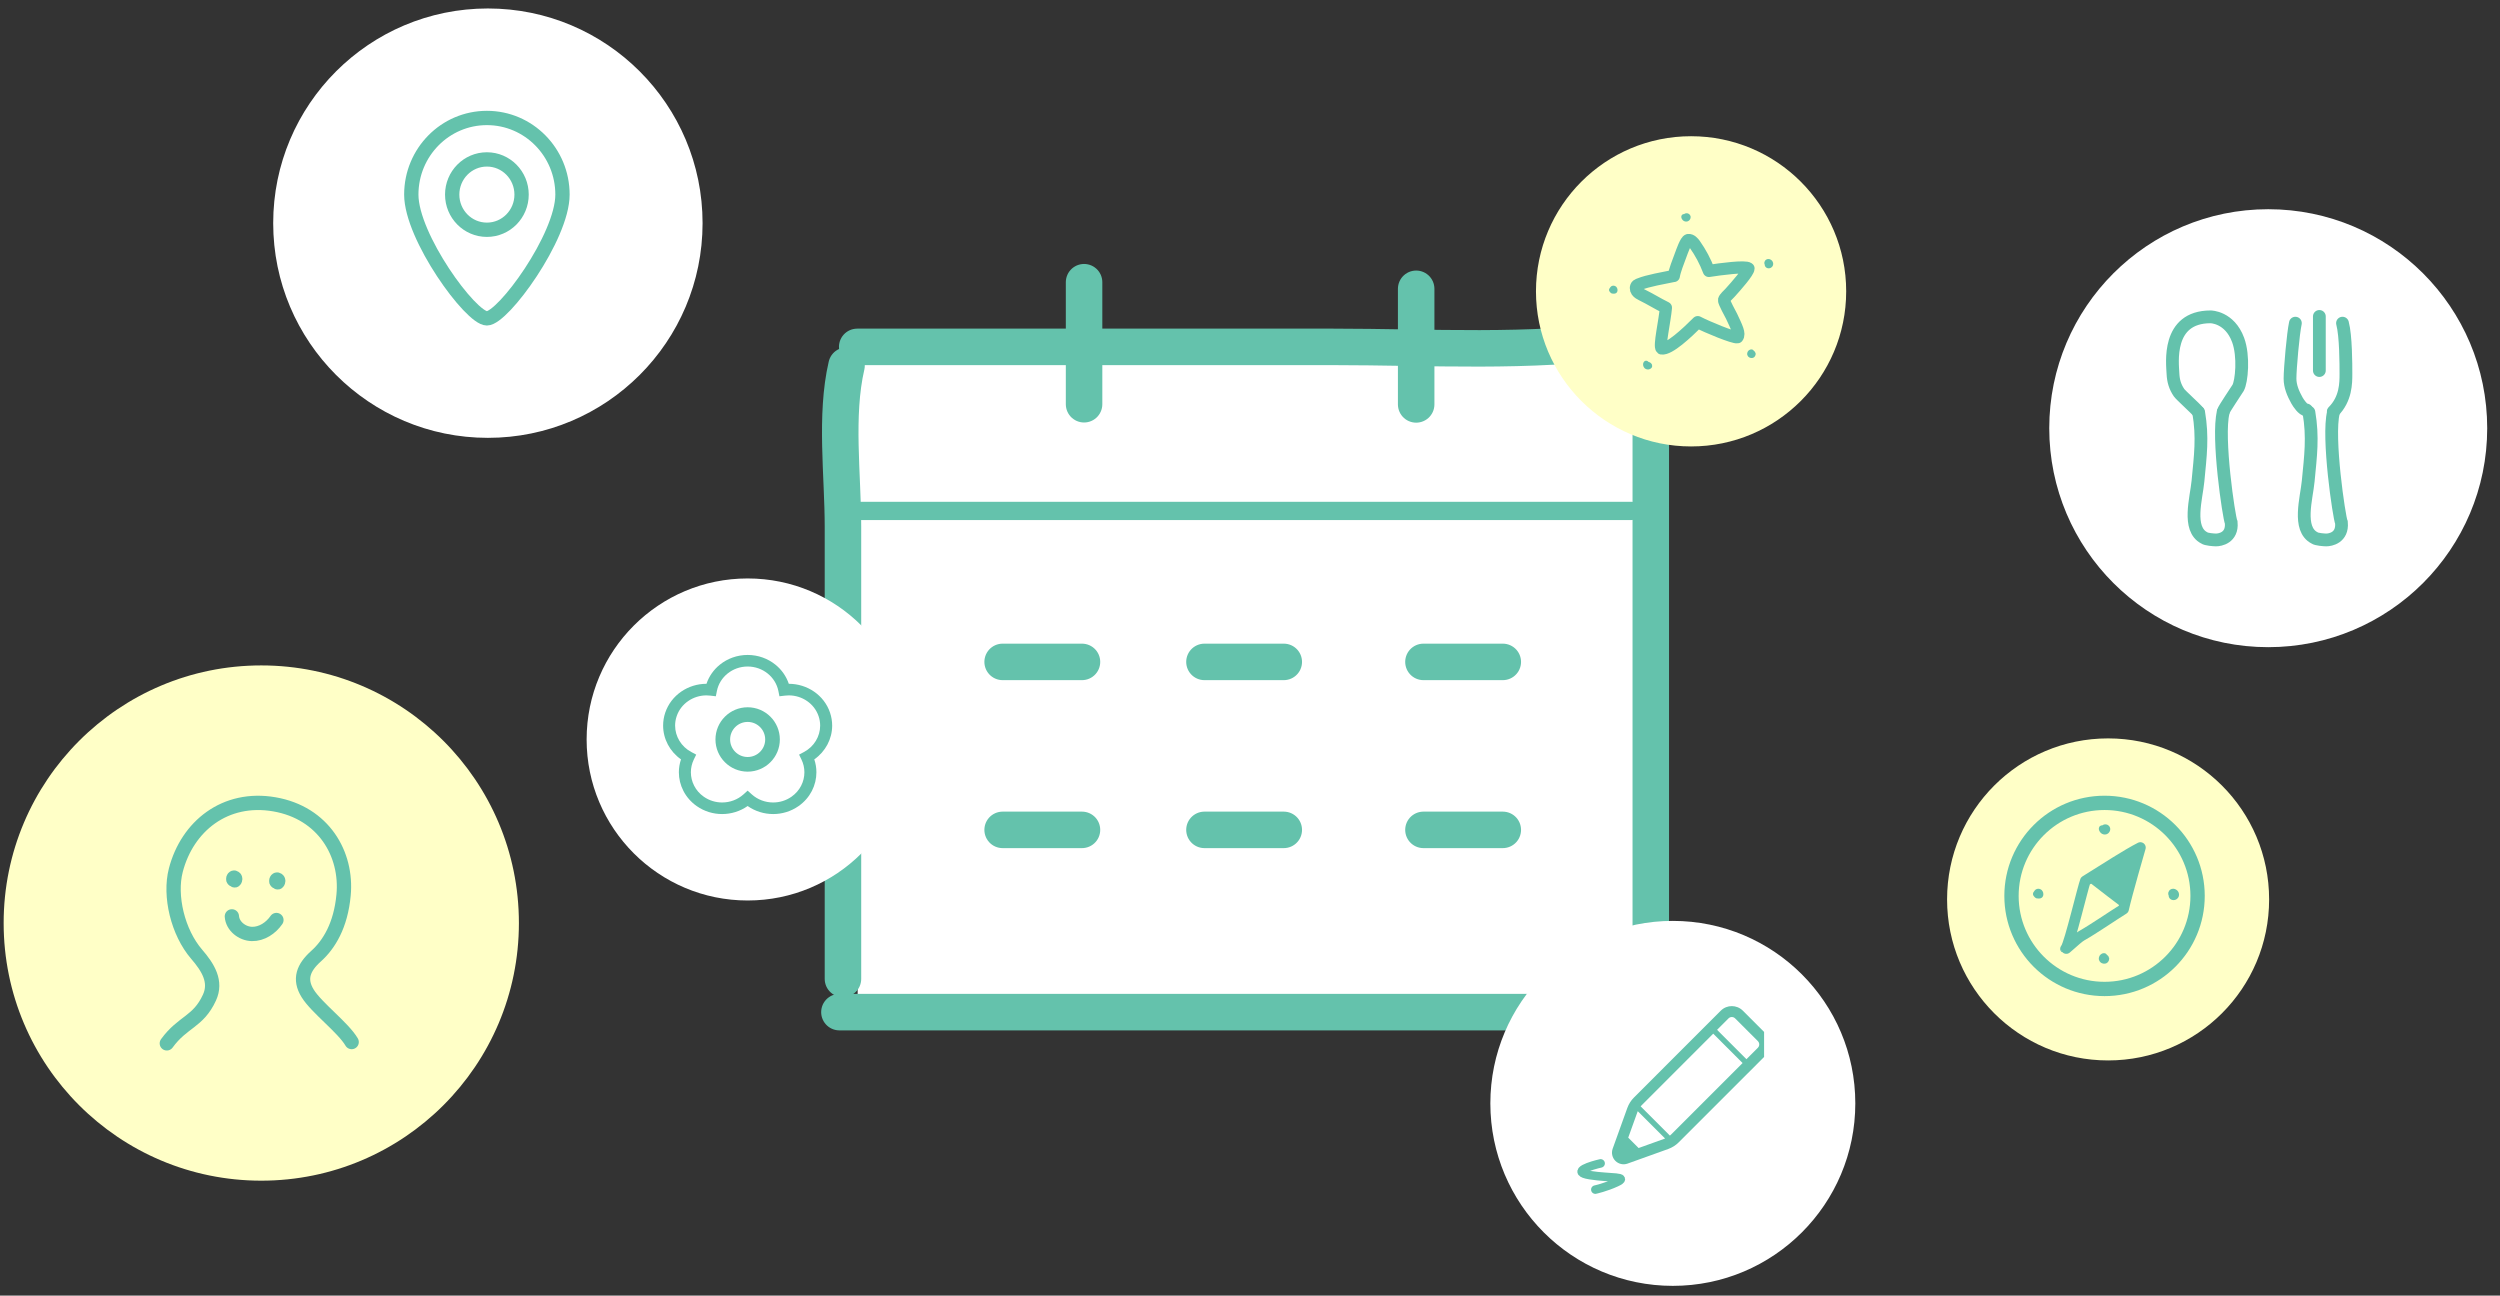 <svg width="137" height="71" viewBox="0 0 137 71" fill="none" xmlns="http://www.w3.org/2000/svg">
<rect x="0" y="0" width="137" height="71" fill="#333333" stroke="none"/>
<rect x="47" y="19.465" width="43" height="36" fill="white"/>
<path d="M46.39 20.037C45.754 22.775 46.194 26.059 46.194 28.852C46.194 31.741 46.194 34.631 46.194 37.52C46.194 41.707 46.194 45.894 46.194 50.081C46.194 51.269 46.194 52.457 46.194 53.645" stroke="#64C2AC" stroke-width="2" stroke-linecap="round"/>
<path d="M46 55.465H90.268" stroke="#64C2AC" stroke-width="2" stroke-linecap="round"/>
<path d="M90.463 19.021V55.074" stroke="#64C2AC" stroke-width="2" stroke-linecap="round"/>
<path d="M89.098 18.602C83.825 19.361 78.353 19.009 73.042 19.009C70.821 19.009 68.6 19.009 66.379 19.009C63.501 19.009 60.623 19.009 57.744 19.009C56.17 19.009 54.595 19.009 53.021 19.009C51.005 19.009 48.99 19.009 46.975 19.009" stroke="#64C2AC" stroke-width="2" stroke-linecap="round"/>
<path d="M46.937 27.998H89.402" stroke="#64C2AC" stroke-linecap="round"/>
<path d="M59.407 15.465V22.153" stroke="#64C2AC" stroke-width="2" stroke-linecap="round"/>
<path d="M77.606 15.826V22.162" stroke="#64C2AC" stroke-width="2" stroke-linecap="round"/>
<path d="M54.944 36.272H59.292" stroke="#64C2AC" stroke-width="2" stroke-linecap="round"/>
<path d="M54.944 45.477H59.292" stroke="#64C2AC" stroke-width="2" stroke-linecap="round"/>
<path d="M66.004 36.272H70.351" stroke="#64C2AC" stroke-width="2" stroke-linecap="round"/>
<path d="M66.004 45.477H70.351" stroke="#64C2AC" stroke-width="2" stroke-linecap="round"/>
<path d="M78.005 36.272H82.353" stroke="#64C2AC" stroke-width="2" stroke-linecap="round"/>
<path d="M78.005 45.477H82.353" stroke="#64C2AC" stroke-width="2" stroke-linecap="round"/>
<circle cx="40.971" cy="40.523" r="8.824" fill="white"/>
<g clip-path="url(#clip0_18094_63730)">
<rect width="10.588" height="10.588" transform="translate(35.677 35.23)" fill="white"/>
<path d="M45.603 39.762C45.603 39.527 45.565 39.289 45.486 39.054C45.324 38.572 45.009 38.175 44.611 37.901C44.212 37.626 43.73 37.473 43.229 37.472C43.228 37.472 43.227 37.473 43.227 37.473C43.086 37.058 42.83 36.694 42.491 36.422C42.08 36.09 41.548 35.891 40.971 35.891C40.394 35.891 39.862 36.09 39.451 36.422C39.112 36.694 38.855 37.058 38.715 37.472C38.715 37.472 38.713 37.472 38.712 37.472C38.211 37.472 37.729 37.626 37.331 37.9C36.933 38.174 36.618 38.572 36.455 39.054C36.376 39.288 36.339 39.527 36.339 39.762C36.339 40.493 36.705 41.184 37.319 41.614C37.241 41.845 37.202 42.084 37.202 42.321C37.202 42.675 37.287 43.025 37.452 43.344C37.616 43.663 37.862 43.95 38.18 44.173C38.6 44.468 39.09 44.611 39.573 44.61C40.069 44.61 40.561 44.459 40.971 44.17C41.382 44.459 41.873 44.61 42.369 44.61C42.852 44.611 43.342 44.468 43.762 44.173C44.081 43.95 44.326 43.663 44.491 43.344C44.655 43.025 44.739 42.674 44.739 42.321C44.74 42.083 44.701 41.845 44.623 41.614C45.237 41.184 45.603 40.494 45.603 39.762L45.603 39.762ZM44.059 41.209L43.79 41.353L43.92 41.622C44.029 41.845 44.081 42.083 44.081 42.321C44.081 42.577 44.02 42.831 43.901 43.061C43.782 43.291 43.606 43.498 43.375 43.66C43.07 43.874 42.719 43.975 42.369 43.976C41.942 43.976 41.519 43.822 41.196 43.53L40.971 43.327L40.746 43.53C40.422 43.822 40 43.976 39.572 43.976C39.223 43.975 38.872 43.874 38.567 43.66C38.335 43.498 38.159 43.291 38.041 43.061C37.922 42.831 37.86 42.577 37.86 42.321C37.86 42.083 37.913 41.845 38.021 41.622L38.152 41.353L37.882 41.209C37.333 40.918 36.996 40.356 36.996 39.762C36.996 39.593 37.023 39.421 37.081 39.25C37.199 38.9 37.425 38.616 37.714 38.417C38.002 38.218 38.351 38.107 38.712 38.107C38.782 38.107 38.852 38.111 38.922 38.12L39.228 38.156L39.286 37.865C39.362 37.484 39.574 37.149 39.872 36.909C40.171 36.669 40.551 36.526 40.97 36.525C41.389 36.525 41.77 36.669 42.069 36.909C42.367 37.149 42.578 37.484 42.655 37.865L42.713 38.156L43.019 38.12C43.089 38.111 43.159 38.107 43.229 38.107C43.59 38.107 43.939 38.218 44.227 38.417C44.516 38.615 44.742 38.9 44.86 39.251C44.918 39.421 44.944 39.593 44.945 39.762C44.945 40.356 44.608 40.918 44.059 41.209H44.059Z" fill="#64C2AC"/>
<path d="M40.971 39.16C40.219 39.16 39.609 39.77 39.609 40.523C39.609 41.275 40.219 41.885 40.971 41.885C41.724 41.885 42.334 41.275 42.334 40.523C42.334 39.77 41.724 39.16 40.971 39.16Z" stroke="#64C2AC" stroke-width="0.803" stroke-miterlimit="10"/>
</g>
<circle cx="14.318" cy="50.583" r="14.118" fill="#FFFFC7"/>
<g clip-path="url(#clip1_18094_63730)">
<path d="M9.142 57.176C10.017 55.973 10.858 56.017 11.478 54.669C11.882 53.794 11.406 53.02 10.775 52.29C9.74 51.086 9.27 49.097 9.635 47.687C10.26 45.28 12.336 43.609 15.037 44.077C17.738 44.545 19.039 46.807 18.828 49.047C18.674 50.718 18.026 51.766 17.323 52.395C16.62 53.025 16.376 53.655 16.858 54.435C17.34 55.221 18.806 56.307 19.271 57.104" stroke="#64C2AC" stroke-width="0.784" stroke-linecap="round" stroke-linejoin="round"/>
<path d="M13.282 48.162C13.282 48.123 13.271 48.089 13.266 48.05C13.266 48.045 13.266 48.039 13.26 48.028C13.255 48.011 13.232 47.95 13.21 47.916C13.199 47.905 13.161 47.85 13.149 47.839H13.144C13.144 47.839 13.111 47.805 13.1 47.8C13.089 47.794 13.072 47.777 13.055 47.766H13.044L12.956 47.721H12.934V47.71C12.934 47.71 12.895 47.71 12.878 47.705C12.862 47.705 12.845 47.705 12.828 47.699C12.828 47.699 12.823 47.699 12.817 47.699C12.817 47.699 12.723 47.71 12.718 47.716H12.707C12.707 47.716 12.629 47.755 12.613 47.761H12.607C12.607 47.761 12.574 47.788 12.563 47.8C12.552 47.811 12.53 47.822 12.518 47.839H12.513C12.491 47.872 12.469 47.9 12.452 47.928V47.939H12.447C12.435 47.972 12.419 48.011 12.408 48.033C12.408 48.033 12.397 48.089 12.397 48.106C12.397 48.117 12.391 48.145 12.391 48.167C12.391 48.167 12.402 48.262 12.402 48.279V48.29C12.419 48.323 12.43 48.357 12.447 48.39C12.458 48.407 12.474 48.424 12.48 48.435C12.485 48.44 12.502 48.463 12.513 48.479H12.518C12.518 48.479 12.574 48.529 12.596 48.546C12.613 48.557 12.629 48.557 12.646 48.563C12.651 48.568 12.657 48.58 12.668 48.585L12.757 48.624C12.823 48.641 12.889 48.641 12.961 48.624H12.972C12.972 48.624 13.044 48.591 13.066 48.58C13.066 48.58 13.105 48.552 13.111 48.541C13.122 48.535 13.144 48.518 13.155 48.502C13.155 48.502 13.205 48.429 13.216 48.418V48.407H13.221C13.232 48.379 13.249 48.334 13.26 48.312V48.301C13.271 48.262 13.277 48.217 13.282 48.178C13.282 48.178 13.282 48.173 13.282 48.167V48.162Z" fill="#64C2AC"/>
<path d="M15.64 48.269C15.64 48.23 15.629 48.197 15.623 48.158C15.623 48.152 15.623 48.147 15.618 48.135C15.613 48.119 15.59 48.057 15.568 48.024C15.557 48.013 15.518 47.957 15.507 47.946H15.502C15.502 47.946 15.469 47.913 15.457 47.907C15.446 47.901 15.43 47.885 15.413 47.873H15.402L15.314 47.829H15.291V47.818C15.291 47.818 15.253 47.818 15.236 47.812C15.22 47.812 15.203 47.812 15.186 47.807C15.186 47.807 15.181 47.807 15.175 47.807C15.175 47.807 15.081 47.818 15.076 47.823H15.065C15.065 47.823 14.987 47.862 14.97 47.868H14.965C14.965 47.868 14.932 47.896 14.921 47.907C14.909 47.918 14.887 47.929 14.876 47.946H14.871C14.849 47.979 14.826 48.007 14.81 48.035V48.046H14.804C14.793 48.08 14.777 48.119 14.766 48.141C14.766 48.141 14.755 48.197 14.755 48.213C14.755 48.224 14.749 48.252 14.749 48.275C14.749 48.275 14.76 48.369 14.76 48.386V48.397C14.777 48.431 14.788 48.464 14.804 48.498C14.815 48.514 14.832 48.531 14.838 48.542C14.843 48.548 14.86 48.57 14.871 48.587H14.876C14.876 48.587 14.932 48.637 14.954 48.654C14.97 48.665 14.987 48.665 15.004 48.67C15.009 48.676 15.015 48.687 15.026 48.693L15.114 48.732C15.181 48.748 15.247 48.748 15.319 48.732H15.33C15.33 48.732 15.402 48.698 15.424 48.687C15.424 48.687 15.463 48.659 15.469 48.648C15.48 48.642 15.502 48.626 15.513 48.609C15.513 48.609 15.563 48.537 15.574 48.525V48.514H15.579C15.59 48.486 15.607 48.442 15.618 48.419V48.408C15.629 48.369 15.635 48.325 15.64 48.286C15.64 48.286 15.64 48.28 15.64 48.275V48.269Z" fill="#64C2AC"/>
<path d="M12.707 50.217C12.74 50.752 13.271 51.17 13.808 51.181C14.345 51.192 14.843 50.858 15.148 50.417" stroke="#64C2AC" stroke-width="0.784" stroke-linecap="round" stroke-linejoin="round"/>
</g>
<circle cx="26.736" cy="12.229" r="11.765" fill="white"/>
<path d="M26.682 6.465C24.394 6.465 22.539 8.345 22.539 10.664C22.539 12.983 25.795 17.447 26.682 17.447C27.569 17.447 30.824 12.983 30.824 10.664C30.824 8.345 28.97 6.465 26.682 6.465ZM26.682 12.591C25.631 12.591 24.78 11.728 24.78 10.664C24.78 9.599 25.631 8.736 26.682 8.736C27.732 8.736 28.583 9.599 28.583 10.664C28.583 11.728 27.732 12.591 26.682 12.591Z" stroke="#64C2AC" stroke-width="0.784" stroke-miterlimit="10"/>
<circle cx="91.671" cy="60.465" r="10" fill="white"/>
<g clip-path="url(#clip2_18094_63730)">
<path d="M96.754 56.631L95.508 55.385C95.174 55.051 94.633 55.051 94.299 55.385L93.491 56.193L89.542 60.143C89.378 60.306 89.253 60.504 89.175 60.722L88.374 62.95C88.291 63.182 88.349 63.442 88.523 63.616C88.698 63.791 88.958 63.849 89.19 63.765L91.418 62.965C91.635 62.886 91.834 62.761 91.997 62.597L95.735 58.859L95.947 58.648L96.754 57.84C97.087 57.506 97.088 56.966 96.754 56.631ZM91.216 62.402L89.796 62.912L89.227 62.343L89.737 60.924C89.741 60.914 89.746 60.904 89.75 60.894L91.246 62.389C91.236 62.394 91.226 62.398 91.216 62.402ZM91.574 62.175C91.554 62.195 91.532 62.213 91.511 62.232L89.908 60.629C89.926 60.607 89.945 60.586 89.965 60.566L93.884 56.645L95.494 58.255L91.574 62.175ZM96.332 57.417L95.735 58.014L95.705 58.044L94.096 56.434L94.722 55.808C94.822 55.708 94.985 55.708 95.085 55.808L96.332 57.054C96.432 57.154 96.432 57.316 96.331 57.418L96.332 57.417Z" fill="#64C2AC"/>
<path d="M87.714 63.754C87.262 63.855 86.003 64.217 87.123 64.398C88.243 64.579 89.336 64.444 88.569 64.799C87.993 65.066 87.424 65.19 87.424 65.19" stroke="#64C2AC" stroke-width="0.467" stroke-miterlimit="10" stroke-linecap="round"/>
</g>
<circle cx="115.524" cy="49.288" r="8.824" fill="#FFFFC7"/>
<g clip-path="url(#clip3_18094_63730)">
<path d="M115.63 45.364C115.63 45.364 115.615 45.326 115.608 45.308C115.608 45.308 115.604 45.3 115.6 45.297C115.574 45.259 115.556 45.241 115.515 45.215C115.511 45.215 115.507 45.211 115.504 45.207C115.485 45.2 115.466 45.192 115.452 45.185C115.429 45.178 115.403 45.174 115.377 45.174C115.329 45.174 115.273 45.185 115.232 45.211C115.221 45.215 115.217 45.226 115.206 45.233C115.187 45.233 115.169 45.233 115.15 45.233C115.106 45.248 115.061 45.274 115.039 45.319C115.016 45.364 115.009 45.412 115.02 45.464C115.042 45.557 115.106 45.643 115.187 45.691C115.236 45.717 115.292 45.736 115.347 45.732C115.403 45.732 115.459 45.717 115.504 45.684C115.526 45.669 115.548 45.654 115.563 45.632C115.574 45.617 115.589 45.602 115.6 45.583C115.612 45.565 115.619 45.542 115.626 45.524C115.638 45.498 115.638 45.472 115.641 45.442C115.641 45.416 115.641 45.386 115.63 45.36V45.364Z" fill="#64C2AC"/>
<path d="M111.968 48.931C111.965 48.905 111.953 48.879 111.942 48.857C111.931 48.831 111.912 48.812 111.898 48.79C111.898 48.786 111.89 48.782 111.886 48.779C111.879 48.771 111.872 48.767 111.864 48.76C111.857 48.752 111.846 48.745 111.838 48.741C111.827 48.734 111.816 48.73 111.801 48.726C111.79 48.723 111.775 48.715 111.764 48.712C111.715 48.7 111.686 48.7 111.637 48.712C111.633 48.712 111.63 48.712 111.622 48.715C111.607 48.723 111.589 48.73 111.574 48.738H111.567C111.548 48.752 111.526 48.771 111.511 48.79C111.5 48.804 111.485 48.819 111.474 48.838C111.47 48.846 111.466 48.853 111.462 48.86C111.44 48.883 111.421 48.909 111.414 48.938L111.407 48.987C111.407 49.02 111.414 49.05 111.433 49.08C111.44 49.091 111.447 49.102 111.459 49.114C111.466 49.125 111.477 49.136 111.485 49.147C111.485 49.147 111.492 49.154 111.496 49.154C111.496 49.154 111.5 49.162 111.503 49.166L111.511 49.173C111.511 49.173 111.54 49.195 111.552 49.206H111.559C111.581 49.225 111.604 49.233 111.63 49.233H111.633C111.633 49.233 111.641 49.233 111.645 49.233C111.667 49.236 111.689 49.24 111.712 49.24C111.719 49.24 111.723 49.24 111.73 49.24C111.753 49.24 111.775 49.236 111.797 49.233C111.805 49.233 111.808 49.233 111.816 49.229C111.838 49.221 111.857 49.214 111.875 49.203L111.912 49.173L111.927 49.154C111.927 49.154 111.939 49.143 111.942 49.132C111.95 49.117 111.957 49.099 111.965 49.084C111.965 49.076 111.968 49.072 111.968 49.065C111.968 49.047 111.976 49.028 111.976 49.009V49.002C111.976 48.98 111.972 48.957 111.968 48.935V48.931Z" fill="#64C2AC"/>
<path d="M115.566 52.482C115.566 52.482 115.566 52.474 115.566 52.471C115.566 52.471 115.551 52.433 115.547 52.419V52.411C115.547 52.411 115.525 52.381 115.513 52.37H115.51C115.51 52.37 115.484 52.34 115.469 52.333H115.458C115.45 52.314 115.446 52.299 115.435 52.288C115.402 52.255 115.353 52.232 115.305 52.232C115.283 52.232 115.26 52.236 115.242 52.24C115.234 52.24 115.231 52.24 115.223 52.244C115.205 52.251 115.182 52.258 115.167 52.27C115.149 52.281 115.134 52.296 115.115 52.307C115.093 52.325 115.078 52.348 115.063 52.366C115.063 52.37 115.056 52.374 115.056 52.381C115.045 52.4 115.037 52.419 115.03 52.441C115.019 52.467 115.019 52.497 115.015 52.523C115.015 52.526 115.015 52.534 115.015 52.538C115.015 52.56 115.015 52.582 115.026 52.601C115.034 52.62 115.041 52.638 115.048 52.657C115.048 52.66 115.052 52.668 115.056 52.672C115.067 52.687 115.078 52.705 115.093 52.72C115.097 52.724 115.101 52.727 115.104 52.731C115.123 52.746 115.145 52.765 115.167 52.776C115.19 52.787 115.216 52.798 115.242 52.802C115.268 52.806 115.294 52.813 115.32 52.809C115.342 52.809 115.361 52.806 115.383 52.802C115.402 52.798 115.424 52.787 115.443 52.78H115.45V52.772C115.45 52.772 115.487 52.746 115.495 52.742C115.51 52.727 115.525 52.709 115.536 52.69C115.551 52.668 115.566 52.638 115.573 52.608V52.601C115.573 52.601 115.58 52.564 115.584 52.545C115.584 52.545 115.584 52.538 115.584 52.534C115.584 52.515 115.58 52.497 115.577 52.478L115.566 52.482Z" fill="#64C2AC"/>
<path d="M119.411 49.017C119.411 48.995 119.407 48.968 119.4 48.946C119.392 48.916 119.381 48.886 119.362 48.861C119.347 48.834 119.329 48.808 119.303 48.79C119.284 48.775 119.269 48.76 119.247 48.749C119.228 48.738 119.202 48.727 119.184 48.719C119.173 48.719 119.165 48.712 119.154 48.712C119.132 48.708 119.102 48.7 119.08 48.704C119.057 48.704 119.028 48.708 119.005 48.715C118.983 48.723 118.961 48.73 118.942 48.745C118.927 48.756 118.912 48.767 118.897 48.779C118.89 48.786 118.882 48.797 118.875 48.808C118.853 48.838 118.845 48.853 118.83 48.89C118.83 48.894 118.83 48.898 118.827 48.901C118.823 48.92 118.819 48.942 118.819 48.961C118.819 48.965 118.819 48.968 118.819 48.976C118.819 48.995 118.819 49.017 118.827 49.035C118.827 49.047 118.838 49.054 118.842 49.065V49.073C118.842 49.121 118.853 49.151 118.875 49.195C118.886 49.214 118.901 49.229 118.912 49.248C118.92 49.259 118.935 49.266 118.946 49.274C118.957 49.281 118.968 49.292 118.979 49.296C118.998 49.303 119.02 49.315 119.039 49.318C119.061 49.322 119.083 49.326 119.106 49.326C119.113 49.326 119.121 49.326 119.128 49.326C119.15 49.326 119.173 49.322 119.195 49.315C119.217 49.307 119.236 49.3 119.258 49.288C119.266 49.288 119.269 49.281 119.273 49.277C119.292 49.266 119.31 49.251 119.325 49.236C119.34 49.221 119.355 49.203 119.366 49.184C119.37 49.177 119.374 49.173 119.377 49.166C119.385 49.147 119.396 49.125 119.403 49.102C119.403 49.099 119.403 49.095 119.403 49.091C119.403 49.073 119.411 49.05 119.411 49.032C119.411 49.024 119.411 49.017 119.411 49.009V49.017Z" fill="#64C2AC"/>
<circle cx="115.329" cy="49.096" r="5.099" stroke="#64C2AC" stroke-width="0.784"/>
<path d="M113.224 51.946C113.414 51.688 114.161 48.562 114.279 48.273C115.417 47.565 116.57 46.815 117.292 46.447C117.292 46.447 116.538 49.044 116.369 49.819C115.755 50.199 114.713 50.92 114.077 51.276C113.792 51.437 113.025 52.214 113.224 51.946Z" stroke="#64C2AC" stroke-width="0.588" stroke-linecap="round" stroke-linejoin="round"/>
<path d="M114.49 48.344C114.544 48.311 114.936 47.919 114.544 48.311C114.544 48.311 117.071 46.548 117.277 46.365C117.282 46.354 117.286 46.349 117.29 46.35C117.292 46.35 117.287 46.356 117.277 46.365C117.159 46.617 116.58 49.907 116.505 49.88C116.438 49.844 114.544 48.396 114.49 48.344Z" fill="#64C2AC"/>
</g>
<circle cx="124.299" cy="23.465" r="12" fill="white"/>
<g clip-path="url(#clip4_18094_63730)">
<path d="M120.486 22.59C120.72 23.964 120.582 24.963 120.449 26.362C120.359 27.308 119.848 28.986 120.795 29.477C120.894 29.556 121.313 29.589 121.437 29.589C121.65 29.589 122.343 29.477 122.271 28.64C122.146 28.37 121.487 23.939 121.834 22.59" stroke="#64C2AC" stroke-width="0.7" stroke-linecap="round"/>
<path d="M120.449 22.555C120.345 22.407 119.511 21.664 119.41 21.517C119.189 21.19 119.097 20.871 119.079 20.479C119.054 19.928 118.718 17.363 121.142 17.363M121.141 17.363C121.141 17.363 122.179 17.363 122.648 18.628C122.978 19.52 122.841 20.918 122.648 21.256C122.569 21.393 121.878 22.399 121.833 22.555" stroke="#64C2AC" stroke-width="0.7" stroke-linecap="round"/>
<path d="M126.528 22.59C126.761 23.964 126.624 24.963 126.49 26.362C126.4 27.308 125.889 28.986 126.837 29.477C126.936 29.556 127.355 29.589 127.479 29.589C127.692 29.589 128.385 29.477 128.312 28.64C128.188 28.37 127.529 23.939 127.875 22.59" stroke="#64C2AC" stroke-width="0.7" stroke-linecap="round"/>
<path d="M126.398 22.466C126.206 22.466 125.957 22.096 125.87 21.939C125.664 21.569 125.493 21.171 125.493 20.746C125.493 20.191 125.667 18.249 125.787 17.709" stroke="#64C2AC" stroke-width="0.7" stroke-linecap="round"/>
<path d="M127.864 22.555C128.557 21.863 128.557 20.997 128.557 20.478C128.557 19.991 128.557 18.401 128.369 17.709" stroke="#64C2AC" stroke-width="0.7" stroke-linecap="round"/>
<path d="M127.101 17.34V20.306" stroke="#64C2AC" stroke-width="0.7" stroke-linecap="round"/>
</g>
<circle cx="92.671" cy="15.965" r="8.5" fill="#FFFFC7"/>
<g clip-path="url(#clip5_18094_63730)">
<path d="M91.72 15.121C91.205 15.228 90.281 15.386 89.839 15.572C89.796 15.591 89.748 15.6 89.714 15.63C89.623 15.707 89.629 15.859 89.699 15.957C89.769 16.054 89.879 16.112 89.985 16.164C90.458 16.396 90.821 16.631 91.293 16.863C91.232 17.583 90.906 18.989 91.058 19.096C91.467 19.16 92.436 18.254 93.037 17.653C93.54 17.918 95.016 18.528 95.211 18.482C95.36 18.29 95.171 17.933 94.891 17.332C94.848 17.244 94.452 16.533 94.476 16.439C94.507 16.32 94.714 16.146 94.796 16.054C95.147 15.67 95.818 14.904 95.818 14.712C95.668 14.563 94.248 14.752 93.647 14.847C93.452 14.331 93.193 13.843 92.876 13.395C92.787 13.273 92.668 13.138 92.519 13.153C92.382 13.169 92.162 13.819 92.119 13.928C91.961 14.349 91.769 14.84 91.726 15.124L91.72 15.121Z" stroke="#64C2AC" stroke-width="0.667" stroke-linecap="round" stroke-linejoin="round"/>
<path d="M92.638 11.841C92.638 11.841 92.625 11.811 92.619 11.795C92.619 11.795 92.616 11.789 92.613 11.786C92.592 11.756 92.577 11.741 92.543 11.719C92.54 11.719 92.537 11.716 92.534 11.713C92.519 11.707 92.504 11.701 92.491 11.695C92.473 11.689 92.452 11.685 92.43 11.685C92.391 11.685 92.345 11.695 92.311 11.716C92.302 11.719 92.299 11.728 92.29 11.734C92.275 11.734 92.26 11.734 92.244 11.734C92.208 11.747 92.171 11.768 92.153 11.805C92.135 11.841 92.129 11.881 92.138 11.924C92.156 12 92.208 12.07 92.275 12.11C92.314 12.131 92.36 12.146 92.406 12.143C92.452 12.143 92.497 12.131 92.534 12.103C92.552 12.091 92.571 12.079 92.583 12.061C92.592 12.049 92.604 12.036 92.613 12.021C92.622 12.006 92.629 11.988 92.635 11.972C92.644 11.951 92.644 11.93 92.647 11.905C92.647 11.884 92.647 11.859 92.638 11.838V11.841Z" fill="#64C2AC"/>
<path d="M88.635 15.841C88.632 15.82 88.623 15.798 88.613 15.78C88.604 15.759 88.589 15.743 88.577 15.725C88.577 15.722 88.571 15.719 88.568 15.716C88.561 15.71 88.555 15.707 88.549 15.701C88.543 15.695 88.534 15.689 88.528 15.686C88.519 15.68 88.51 15.676 88.498 15.673C88.488 15.67 88.476 15.664 88.467 15.661C88.427 15.652 88.403 15.652 88.363 15.661C88.36 15.661 88.357 15.661 88.351 15.664C88.339 15.67 88.324 15.676 88.311 15.682H88.305C88.29 15.695 88.272 15.71 88.26 15.725C88.251 15.737 88.238 15.75 88.229 15.765C88.226 15.771 88.223 15.777 88.22 15.783C88.202 15.802 88.186 15.823 88.18 15.847L88.174 15.887C88.174 15.914 88.18 15.939 88.196 15.963C88.202 15.972 88.208 15.981 88.217 15.991C88.223 16 88.232 16.009 88.238 16.018C88.238 16.018 88.244 16.024 88.248 16.024C88.248 16.024 88.251 16.03 88.254 16.033L88.26 16.039C88.26 16.039 88.284 16.058 88.293 16.067H88.299C88.318 16.082 88.336 16.088 88.357 16.088H88.36C88.36 16.088 88.366 16.088 88.369 16.088C88.388 16.091 88.406 16.094 88.424 16.094C88.43 16.094 88.433 16.094 88.44 16.094C88.458 16.094 88.476 16.091 88.494 16.088C88.501 16.088 88.504 16.088 88.51 16.085C88.528 16.079 88.543 16.073 88.558 16.064L88.589 16.039L88.601 16.024C88.601 16.024 88.61 16.015 88.613 16.006C88.619 15.994 88.626 15.978 88.632 15.966C88.632 15.96 88.635 15.957 88.635 15.951C88.635 15.936 88.641 15.92 88.641 15.905V15.899C88.641 15.881 88.638 15.863 88.635 15.844V15.841Z" fill="#64C2AC"/>
<path d="M90.537 20.012V20.006C90.531 19.991 90.522 19.976 90.516 19.96C90.516 19.957 90.513 19.951 90.51 19.948C90.497 19.93 90.485 19.915 90.47 19.899C90.464 19.893 90.455 19.887 90.446 19.881C90.436 19.875 90.427 19.869 90.418 19.863C90.415 19.863 90.412 19.86 90.406 19.857C90.391 19.851 90.376 19.841 90.357 19.835C90.351 19.835 90.342 19.835 90.333 19.832C90.333 19.832 90.333 19.826 90.33 19.826C90.317 19.811 90.305 19.796 90.287 19.786C90.251 19.768 90.208 19.759 90.168 19.771C90.129 19.783 90.098 19.808 90.077 19.841C90.077 19.844 90.071 19.851 90.071 19.854C90.064 19.869 90.055 19.887 90.049 19.902C90.049 19.905 90.049 19.912 90.046 19.918C90.046 19.936 90.04 19.954 90.04 19.973C90.04 19.997 90.043 20.021 90.049 20.043C90.052 20.064 90.064 20.085 90.074 20.107C90.083 20.128 90.098 20.146 90.113 20.162C90.116 20.165 90.119 20.168 90.122 20.174C90.135 20.186 90.15 20.195 90.165 20.207C90.168 20.207 90.174 20.213 90.177 20.213C90.192 20.223 90.211 20.229 90.226 20.235C90.247 20.241 90.272 20.244 90.296 20.247C90.302 20.247 90.305 20.247 90.311 20.247C90.33 20.247 90.348 20.244 90.366 20.241C90.388 20.238 90.409 20.226 90.43 20.216C90.452 20.207 90.47 20.192 90.485 20.177L90.491 20.171C90.491 20.171 90.513 20.143 90.516 20.14L90.525 20.122C90.534 20.104 90.54 20.085 90.537 20.064C90.537 20.049 90.534 20.034 90.531 20.018L90.537 20.012Z" fill="#64C2AC"/>
<path d="M96.196 19.351C96.196 19.351 96.196 19.345 96.196 19.342C96.196 19.342 96.183 19.311 96.18 19.299V19.293C96.18 19.293 96.162 19.268 96.153 19.259H96.15C96.15 19.259 96.129 19.235 96.116 19.229H96.107C96.101 19.214 96.098 19.201 96.089 19.192C96.061 19.165 96.022 19.146 95.982 19.146C95.964 19.146 95.946 19.149 95.93 19.153C95.924 19.153 95.921 19.153 95.915 19.156C95.9 19.162 95.882 19.168 95.869 19.177C95.854 19.186 95.842 19.198 95.827 19.207C95.808 19.223 95.796 19.241 95.784 19.256C95.784 19.259 95.778 19.262 95.778 19.268C95.769 19.284 95.763 19.299 95.757 19.317C95.748 19.339 95.748 19.363 95.744 19.384C95.744 19.387 95.744 19.394 95.744 19.397C95.744 19.415 95.744 19.433 95.754 19.448C95.76 19.464 95.766 19.479 95.772 19.494C95.772 19.497 95.775 19.503 95.778 19.506C95.787 19.519 95.796 19.534 95.808 19.546C95.811 19.549 95.815 19.552 95.818 19.555C95.833 19.567 95.851 19.583 95.869 19.592C95.888 19.601 95.909 19.61 95.93 19.613C95.952 19.616 95.973 19.622 95.994 19.619C96.013 19.619 96.028 19.616 96.046 19.613C96.061 19.61 96.08 19.601 96.095 19.595H96.101V19.589C96.101 19.589 96.132 19.567 96.138 19.564C96.15 19.552 96.162 19.537 96.171 19.522C96.183 19.503 96.196 19.479 96.202 19.455V19.448C96.202 19.448 96.208 19.418 96.211 19.403C96.211 19.403 96.211 19.397 96.211 19.394C96.211 19.378 96.208 19.363 96.205 19.348L96.196 19.351Z" fill="#64C2AC"/>
<path d="M97.171 14.45C97.171 14.432 97.168 14.411 97.162 14.393C97.156 14.368 97.147 14.344 97.132 14.322C97.119 14.301 97.104 14.28 97.083 14.264C97.067 14.252 97.055 14.24 97.037 14.231C97.022 14.222 97 14.213 96.985 14.206C96.976 14.206 96.97 14.2 96.961 14.2C96.942 14.197 96.918 14.191 96.9 14.194C96.882 14.194 96.857 14.197 96.839 14.203C96.82 14.209 96.802 14.216 96.787 14.228C96.775 14.237 96.763 14.246 96.75 14.255C96.744 14.261 96.738 14.27 96.732 14.28C96.714 14.304 96.708 14.316 96.695 14.347C96.695 14.35 96.695 14.353 96.692 14.356C96.689 14.371 96.686 14.389 96.686 14.405C96.686 14.408 96.686 14.411 96.686 14.417C96.686 14.432 96.686 14.45 96.692 14.466C96.692 14.475 96.702 14.481 96.705 14.49V14.496C96.705 14.536 96.714 14.56 96.732 14.597C96.741 14.612 96.754 14.624 96.763 14.639C96.769 14.649 96.781 14.655 96.79 14.661C96.799 14.667 96.808 14.676 96.817 14.679C96.833 14.685 96.851 14.694 96.866 14.697C96.885 14.7 96.903 14.704 96.921 14.704C96.927 14.704 96.933 14.704 96.939 14.704C96.958 14.704 96.976 14.7 96.994 14.694C97.013 14.688 97.028 14.682 97.046 14.673C97.052 14.673 97.055 14.667 97.058 14.664C97.074 14.655 97.089 14.643 97.101 14.63C97.113 14.618 97.125 14.603 97.135 14.588C97.138 14.582 97.141 14.579 97.144 14.572C97.15 14.557 97.159 14.539 97.165 14.521C97.165 14.518 97.165 14.514 97.165 14.511C97.165 14.496 97.171 14.478 97.171 14.463C97.171 14.457 97.171 14.45 97.171 14.444V14.45Z" fill="#64C2AC"/>
</g>
<defs>
<clipPath id="clip0_18094_63730">
<rect width="10.588" height="10.588" fill="white" transform="translate(35.677 35.23)"/>
</clipPath>
<clipPath id="clip1_18094_63730">
<rect width="15.061" height="15.061" fill="white" transform="translate(6.318 43.055)"/>
</clipPath>
<clipPath id="clip2_18094_63730">
<rect width="10.668" height="10.668" fill="white" transform="translate(86.004 55.137)"/>
</clipPath>
<clipPath id="clip3_18094_63730">
<rect width="12.551" height="12.551" fill="white" transform="translate(109.053 42.82)"/>
</clipPath>
<clipPath id="clip4_18094_63730">
<rect width="14" height="14" fill="white" transform="translate(117.299 16.465)"/>
</clipPath>
<clipPath id="clip5_18094_63730">
<rect width="9" height="9" fill="white" transform="translate(88.171 11.465)"/>
</clipPath>
</defs>
</svg>
